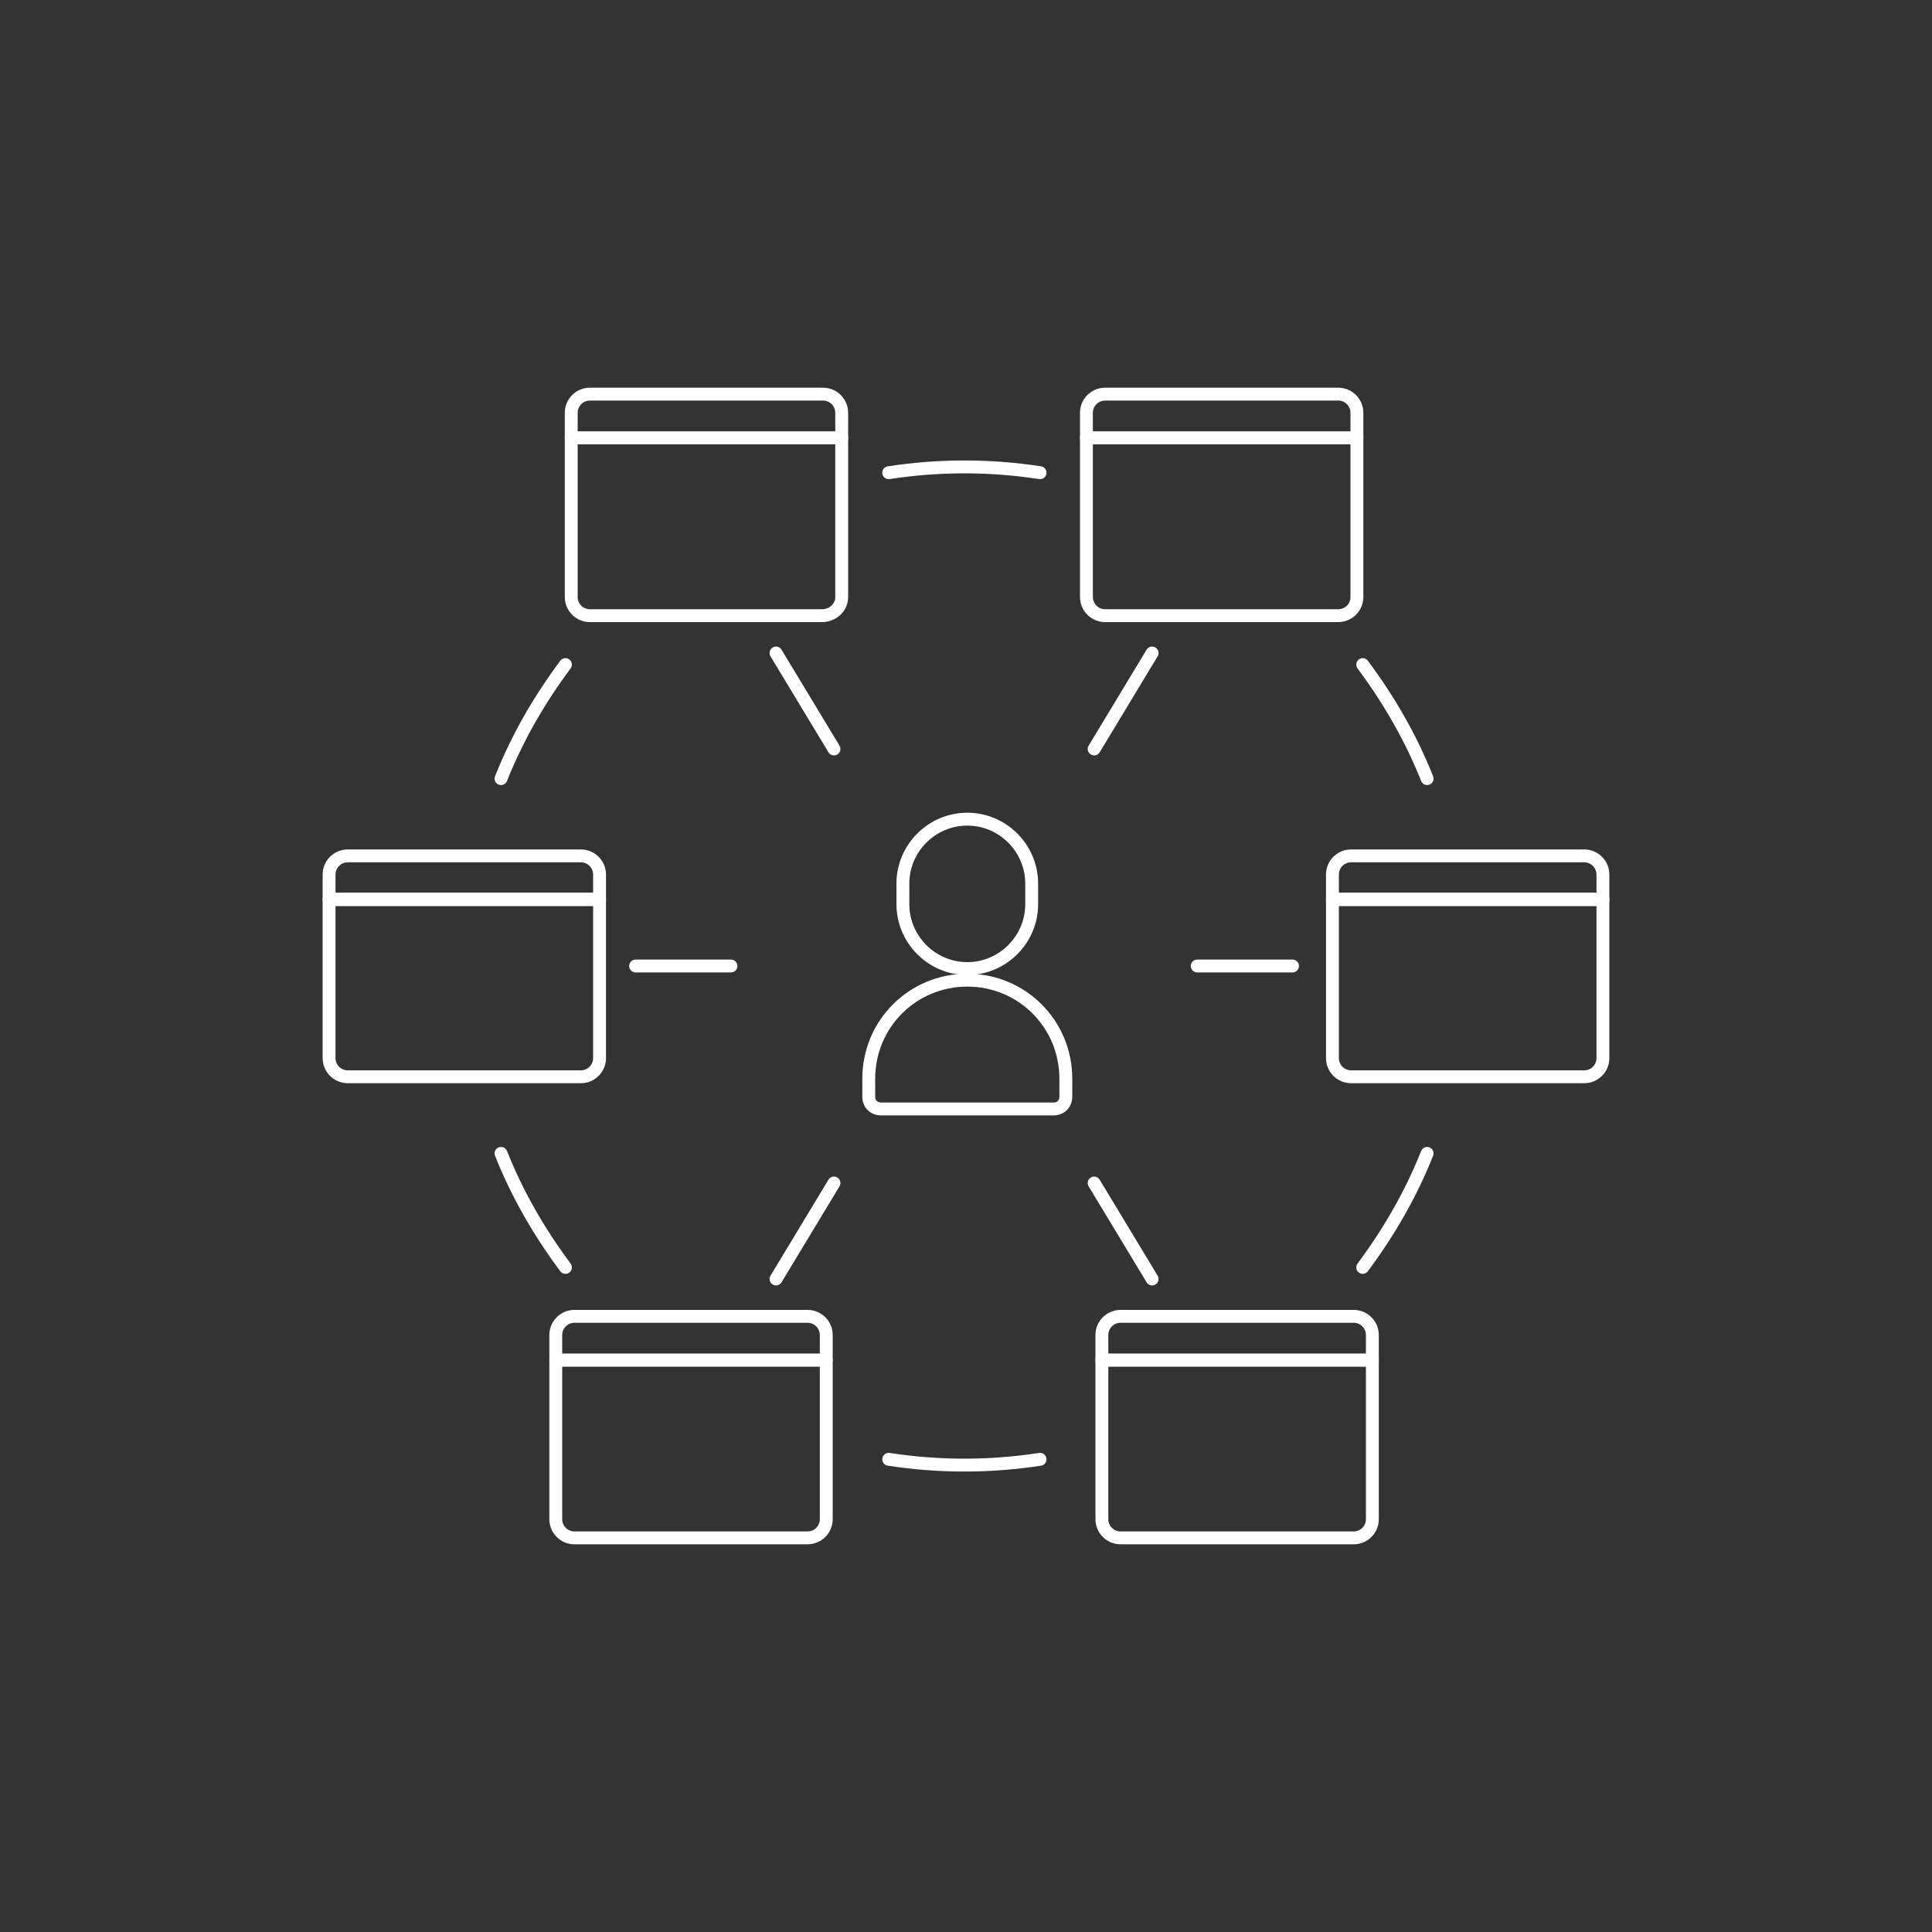 <?xml version="1.0" encoding="UTF-8"?> <svg xmlns="http://www.w3.org/2000/svg" id="Global-Network--Streamline-Ux" version="1.1" viewBox="0 0 300 300"><rect x="0" y="0" width="300" height="300" fill="#333333" stroke="none"/><defs><style> .st0 { fill: none; stroke: #fff; stroke-linecap: round; stroke-linejoin: round; stroke-width: 2px; } </style></defs><path class="st0" d="M161.5,73.4c-7.8-1.2-15.7-1.2-23.5,0"></path><path class="st0" d="M77.8,120.9c2.5-6.3,5.9-12.2,10-17.7"></path><path class="st0" d="M161.5,226.6c-7.8,1.2-15.7,1.2-23.5,0"></path><path class="st0" d="M77.8,179.1c2.5,6.3,5.9,12.2,10,17.7"></path><path class="st0" d="M221.6,120.9c-2.5-6.3-5.9-12.2-10-17.7"></path><path class="st0" d="M221.6,179.1c-2.5,6.3-5.9,12.2-10,17.7"></path><path class="st0" d="M98.7,150h14.8"></path><path class="st0" d="M120.5,101.4l9,14.9"></path><path class="st0" d="M120.5,198.6l9-14.9"></path><path class="st0" d="M200.7,150h-14.8"></path><path class="st0" d="M178.9,101.4l-9,14.9"></path><path class="st0" d="M178.9,198.6l-9-14.9"></path><path class="st0" d="M93.1,164.3c0,1.6-1.3,2.9-2.9,2.9h-36.2c-1.6,0-2.9-1.3-2.9-2.9v-24.7h42v24.7h0Z"></path><path class="st0" d="M93.1,139.7h-42v-3.9c0-1.6,1.3-2.9,2.9-2.9h36.2c1.6,0,2.9,1.3,2.9,2.9v3.9h0Z"></path><path class="st0" d="M130.7,92.7c0,1.6-1.3,2.8-2.9,2.9h-36.2c-1.6,0-2.9-1.3-2.9-2.9v-24.7h42v24.7h0Z"></path><path class="st0" d="M130.7,68h-42v-3.9c0-1.6,1.3-2.9,2.9-2.9h36.2c1.6,0,2.9,1.3,2.9,2.9v3.9h0Z"></path><path class="st0" d="M128.3,235.9c0,1.6-1.3,2.9-2.9,2.9h-36.2c-1.6,0-2.9-1.3-2.9-2.9v-24.7h42v24.7h0Z"></path><path class="st0" d="M128.3,211.2h-42v-3.9c0-1.6,1.3-2.9,2.9-2.9h36.2c1.6,0,2.9,1.3,2.9,2.9v3.9h0Z"></path><path class="st0" d="M206.9,164.3c0,1.6,1.3,2.9,2.9,2.9h36.2c1.6,0,2.9-1.3,2.9-2.9v-24.7h-42v24.7h0Z"></path><path class="st0" d="M206.9,139.7h42v-3.9c0-1.6-1.3-2.9-2.9-2.9h-36.2c-1.6,0-2.9,1.3-2.9,2.9v3.9h0Z"></path><path class="st0" d="M168.7,92.7c0,1.6,1.3,2.9,2.9,2.9h36.2c1.6,0,2.9-1.3,2.9-2.9v-24.7h-42v24.7h0Z"></path><path class="st0" d="M168.7,68h42v-3.9c0-1.6-1.3-2.9-2.9-2.9h-36.2c-1.6,0-2.9,1.3-2.9,2.9v3.9h0Z"></path><path class="st0" d="M171.1,235.9c0,1.6,1.3,2.9,2.9,2.9h36.2c1.6,0,2.9-1.3,2.9-2.9v-24.7h-42v24.7h0Z"></path><path class="st0" d="M171.1,211.2h42v-3.9c0-1.6-1.3-2.9-2.9-2.9h-36.2c-1.6,0-2.9,1.3-2.9,2.9v3.9h0Z"></path><path class="st0" d="M140.2,140.4c0,5.5,4.5,10,10,10s10-4.5,10-10v-3.2c0-5.5-4.5-10-10-10s-10,4.5-10,10v3.2Z"></path><path class="st0" d="M165.5,167.5c0-8.5-6.8-15.3-15.3-15.3s-15.3,6.8-15.3,15.3h0v2.8c0,1.1.8,1.9,1.9,1.9h26.8c1.1,0,1.9-.8,1.9-1.9h0v-2.8h0Z"></path></svg> 
